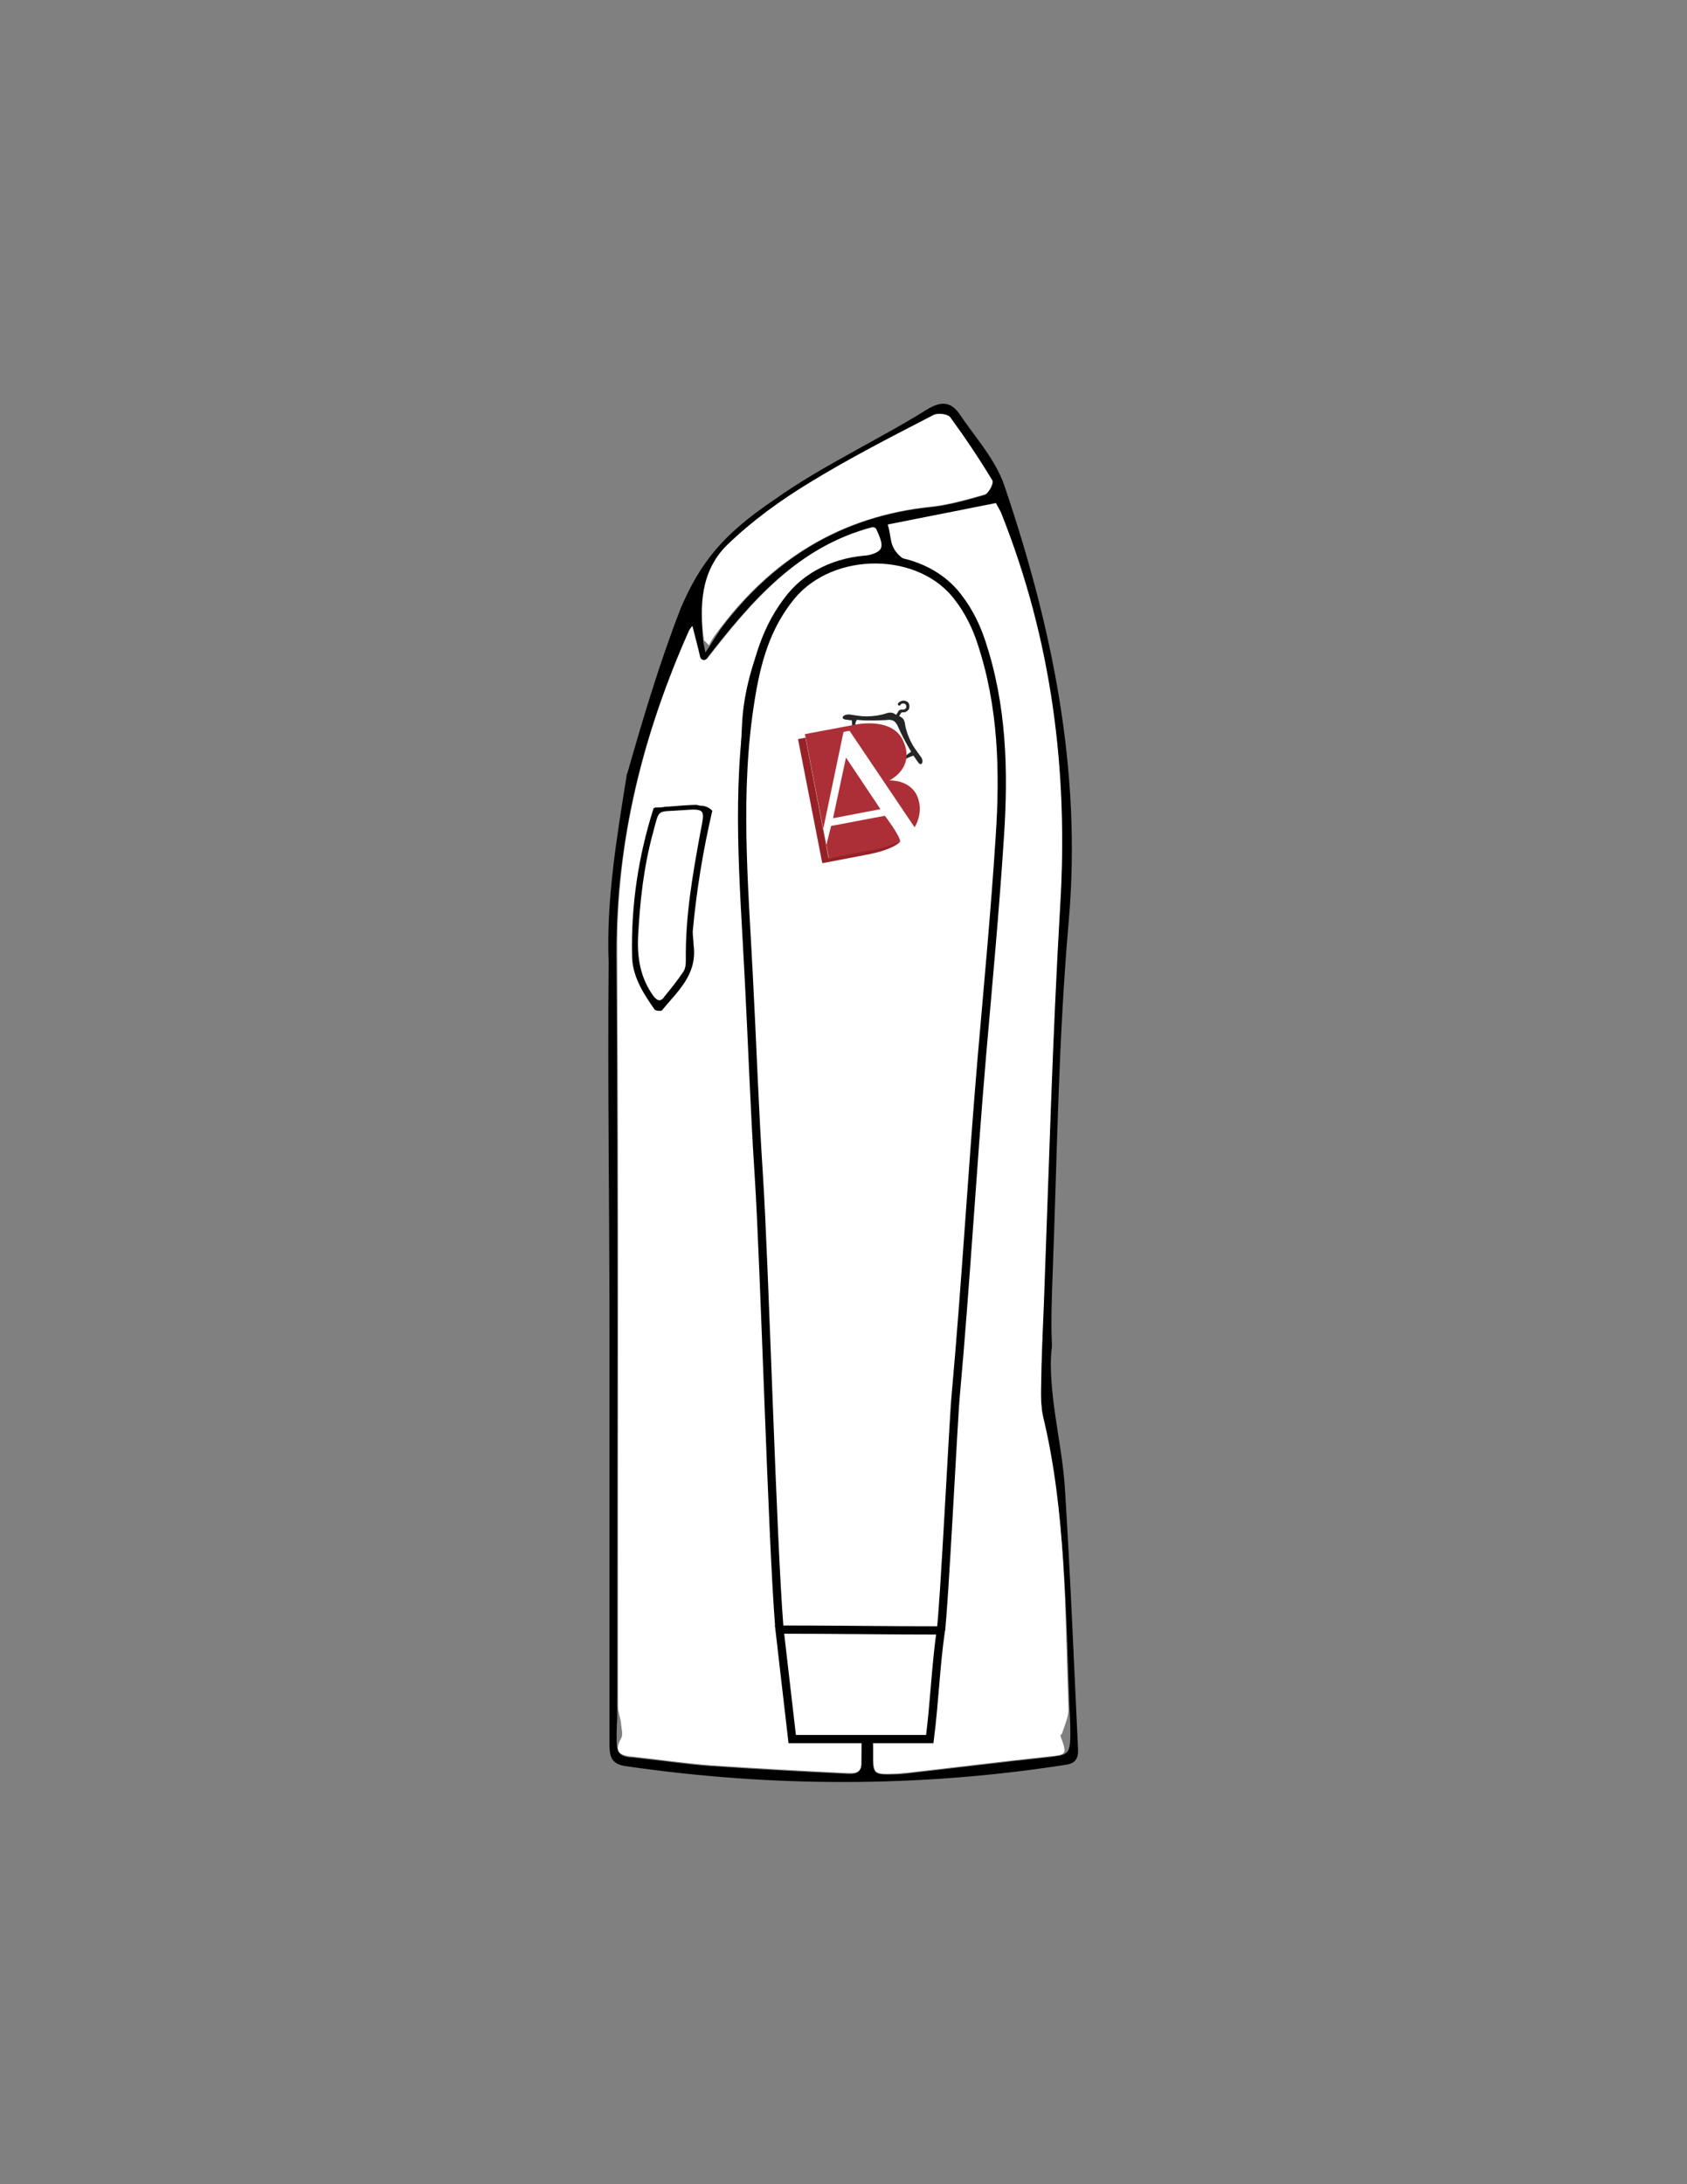 <?xml version="1.0" encoding="utf-8"?>
<!-- Generator: Adobe Illustrator 27.0.0, SVG Export Plug-In . SVG Version: 6.00 Build 0)  -->
<svg version="1.1" id="Layer_1" xmlns="http://www.w3.org/2000/svg" xmlns:xlink="http://www.w3.org/1999/xlink" x="0px" y="0px"
	 viewBox="0 0 612 792" style="enable-background:new 0 0 612 792;" xml:space="preserve">
<rect x="0" y="0" width="612" height="792" fill="#808080" stroke="none"/>
<style type="text/css">
	.st0{fill:#FFFFFF;}
	.st1{fill:#FFFFFF;stroke:#000000;stroke-width:3;stroke-miterlimit:10;}
	.st2{fill:#962228;}
	.st3{fill:#252525;}
	.st4{fill:#AC2F37;}
</style>
<g>
	<path d="M221.1,481.9c0-44.3-0.7-88.7-0.3-132.9c-0.9-22.8,3-45.5,6.5-67.6c0.1-0.9,0.1-0.7,0.4-1.4c6.1-21.4,11.9-40.5,19.3-59.6
		c7.1-16.3,14.9-26.4,33.9-39.2c9.4-6.7,19.4-12.3,28.6-17.4c8.9-5,18-9.8,26.6-15.2c4.8-3,8.6-3.3,11.9,1.4
		c5.7,8.5,13,16.4,16.3,25.9c17.4,51.3,28.2,103.4,23.4,158.2c-3.7,42.2-4.2,84.7-5.8,127.1c-0.3,8.1-0.7,18-0.3,26.1
		c0,0.6,0,0.9,0,1.1c-0.3,2.3-0.4,4.5-0.4,6.9c0.3,15.6,4.1,29.2,5.1,44.1c2,31.7,3.3,63.5,4.8,95.1c0.1,3.8-1.6,5.1-5,5.5
		c-53,8.2-106.1,8.1-159.2,0.4c-5.5-0.8-5.8-4-5.8-8.4C221.1,581.7,221.1,531.9,221.1,481.9C221.1,481.4,221.1,481.9,221.1,481.9z
		 M251,227.1c-0.4,0.6-0.7,1-1,1.4c-16.7,37.4-26.6,76.2-26.4,117.7c0.6,90.9,0.3,181.9,0.3,272.9c0,2,0.1,3.4-0.1,5.7
		c-0.1,2-0.1,3.3-0.1,5.1c-0.1,5.5,0.7,7.2,6.1,7.4c9.4,1,18.7,2.4,28,3.1c16.4,1.1,33,2,49.4,2.8c2.7,0.1,5.1,0.1,5.1-3.7
		c-0.1-4.7,0.1-9.4,0.1-14c-0.3-29.6-1.3-59.4-1-89c0.6-61.2,1.8-122.4,3-183.6c0.1-4.1-0.9-6.1-5.2-6.7c-8.4-0.9-16.7-1.7-24.8-3.4
		c-3.5-0.7-8.4-2.8-9.6-5.7c-2.8-6.4-4.8-13.6-5.2-20.5c-0.9-17.9-1.6-36-0.6-53.8c0.6-10.2,3.3-20.7,7.2-30.2
		c6.8-16,19.3-26.6,36.5-30.6c7.6-1.7,8.4-2.7,4.5-10.8c-27.8,6.7-45,27.1-61.5,48.4c-0.6-0.1-1.3-0.3-1.8-0.4
		C253.2,235.4,252.2,231.4,251,227.1z M322,190.2c1.6,5,0.7,7.9,5.8,12.3c14.4,4.1,23.5,14.3,27.8,28.2c3.1,10.1,5.8,20.7,6,31.2
		c0.3,20-0.9,40.1-2.5,60.1c-1.7,20.5-13.5,29.2-33.7,26.8c-0.6-0.1-1.3-0.1-1.8-0.3c-4.1-1-5.5,0.9-5.7,5
		c-0.6,20-1.8,40.1-2.1,60.1c-0.4,36.1-0.6,72.2-0.6,108.4c0,31.6,0.3,63,0.6,94.6c0,6.1,1,12.3,0.9,18.4c-0.1,8.6-0.3,8.6,8.6,8.4
		c2.1-0.1,4.1-0.3,6.2-0.6c16-1.8,31.9-3.8,47.9-5.5c7.6-0.9,8.8-0.7,8.9-7.9c0-0.1,0,0,0-0.3c0-3-0.1-6.4-0.3-9.2
		c-1.3-35.4-1.4-71.1-9.8-106c-0.4-3.8-0.7-7.5-0.7-11.2c0.3-9.9,0.6-19.8,1-29.8c1.8-48,3.1-96,6-144.1c3-49-3.1-96.3-21.2-141.9
		c-0.6-1.6-1.4-2.8-2.1-4.1C348.1,185.1,335.5,187.5,322,190.2z M354.5,328c0.7-3.8,1.4-6.1,1.6-8.5c0.9-12.6,1.6-25.4,2.3-38
		c0.9-14.6,0.9-29.3-3.5-43.5c-1.8-6.1-4.5-12.2-7.9-17.6c-10.8-16.3-28.3-20.5-45.5-10.9c-18.3,10.1-27.1,26.8-28.3,46.7
		c-1.3,19.7-0.3,39.7-0.1,59.5c0,1.4,0.6,2.7,1,4.8c13-6.8,26.4-4.7,39.5-3c5.8,0.7,11.6,1.7,17.4,1.7
		C339.3,319.4,347.5,319.9,354.5,328z M255.9,236.6c0.9-1.3,2.8-4.2,3.5-5.4c0.6-1,1.3-1.8,1.8-2.8c19.1-25.6,44.1-41.2,76.6-44.5
		c6.5-0.7,13.2-2.6,19.4-4.4c1.4-0.4,3.4-4.2,2.8-5.1c-4.7-7.8-9.8-15.4-15.2-22.8c-0.9-1.3-4.7-1.7-6.2-0.9
		c-15.2,7.9-30.5,15.6-44.9,24.5c-10.6,6.5-20.8,14-29.8,22.5c-9.1,8.8-10.1,22.7-8.8,34.9 M350.2,335.2c3-3.3,1.4-7.1-2.8-9.2
		c-3.5-1.8-7.8-2.8-11.9-3.3c-7.6-1-15.3-1.7-23.1-2c-10.2-0.3-20.4-1-30.5,0.1c-7.1,0.7-7.8,4.1-4.4,10.9
		c10.9-5.2,22.2-3.7,33.6-1.6c5.5,1,11.2,1.3,16.7,2C335,333.1,342,334.1,350.2,335.2z"/>
	<path class="st0" d="M251.2,227c1,4.1,2,7.6,2.8,11.2c0.1,0.6,0.6,1,1.1,1.1l0,0c0.6,0.1,1.1-0.1,1.6-0.6
		c16.1-20.8,33-40.5,59.6-47.5c0.7-0.1,1.4,0.1,1.7,0.9c3.3,7.1,2.3,8.1-5.1,9.6c-17.3,4-29.8,14.6-36.5,30.6
		c-4,9.5-6.7,20-7.2,30.2c-1,17.9-0.3,35.8,0.6,53.8c0.3,6.9,2.4,14,5.2,20.5c1.3,2.8,6.1,5,9.6,5.7c8.2,1.7,16.4,2.5,24.8,3.4
		c4.4,0.4,5.2,2.5,5.2,6.7c-1.1,61.2-2.4,122.4-3,183.6c-0.3,29.6,0.6,59.4,1,89c0,4.7-0.1,9.4-0.1,14c0.1,3.8-2.4,3.8-5.1,3.7
		c-16.4-0.8-33-1.7-49.4-2.8c-9.4-0.7-18.7-2.1-28.1-3.1c-4.2-0.4-7.8-1.1-4.5-6.8c0.7-1.3,0-3.5-0.1-5.4v-0.1c-0.3-2-1.1-4-1.1-6
		c-0.1-91,0.3-181.9-0.3-272.9c-0.3-41.4,9.6-80,26.2-117.4c0.1-0.1,0.3-0.3,0.3-0.4C250.6,227.8,250.8,227.3,251.2,227z"/>
	<path class="st0" d="M322.1,190.2c13.6-2.7,26.2-5.2,39.2-7.8c0.6,1.3,1.6,2.7,2.1,4.1c18.1,45.6,24.2,92.9,21.2,142
		c-2.8,48-4.1,96-5.9,144.1c-0.4,9.9-0.9,19.8-1,29.8c-0.1,3.7-0.1,7.6,0.7,11.2c8.4,34.9,7.9,70.5,9.2,106c0.1,3-1.4,6-2.3,8.9
		c-0.1,0.3-0.7,0.7-0.6,0.9c2.5,7.1,2.5,6.8-5.2,7.6c-16,1.7-32,3.7-47.9,5.5c-2.1,0.3-4.1,0.4-6.2,0.6c-8.9,0.4-8.6,0.3-8.6-8.4
		c0-6.1-0.9-12.3-0.9-18.4c-0.3-31.6-0.6-63-0.6-94.6c0-36.1,0-72.2,0.6-108.4c0.3-20.1,1.6-40.1,2.1-60.1c0.1-4.1,1.6-5.8,5.7-5
		c0.6,0.1,1.3,0.3,1.8,0.3c20.3,2.4,32-6.4,33.7-26.8c1.7-20,2.8-40,2.5-60.1c-0.1-10.5-2.7-21.1-6-31.2
		c-4.2-13.6-13.6-23.4-27.3-27.6c-0.6-0.1-1-0.4-1.4-0.7C322.3,198.1,323.6,195,322.1,190.2z"/>
	<path class="st0" d="M354.6,328c-6.9-8.2-15.2-8.8-23.7-8.8c-5.8,0-11.6-1-17.4-1.7c-13.3-1.7-26.5-3.8-39.5,3
		c-0.4-2.1-1-3.4-1-4.8c-0.1-19.8-1.1-39.7,0.1-59.5c1.3-20,10.2-36.6,28.3-46.8c17.1-9.5,34.7-5.4,45.5,10.9
		c3.5,5.4,6.1,11.5,7.9,17.6c4.4,14.2,4.4,28.8,3.5,43.5c-0.7,12.6-1.4,25.4-2.3,38C356,321.9,355.3,324.3,354.6,328z"/>
	<path class="st0" d="M255.4,232.2c-1.8-12.6-1.1-25.4,8.5-34.7c8.9-8.6,19.1-16,29.8-22.5c14.5-8.9,29.8-16.7,44.9-24.5
		c1.6-0.9,5.4-0.4,6.2,0.9c5.4,7.4,10.5,15,15.2,22.8c0.6,0.9-1.4,4.7-2.8,5.1c-6.4,1.8-12.9,3.7-19.4,4.4
		c-33,3.4-58.5,19.4-77.9,45.9c-1,1.3-2,2.8-2.7,4.4C256.4,233.2,256.1,232.8,255.4,232.2z"/>
	<path class="st0" d="M350.3,335.2c-8.2-1.1-15.2-2-22.1-3c-5.5-0.7-11.2-1-16.7-2c-11.5-2.1-22.7-3.7-33.6,1.6
		c-3.5-6.8-2.7-10.2,4.4-10.9c10.1-1.1,20.3-0.4,30.5-0.1c7.6,0.3,15.4,1,23.1,2c4.1,0.6,8.2,1.4,11.9,3.3
		C351.8,328.1,353.3,331.8,350.3,335.2z"/>
</g>
<g>
	<path class="st1" d="M341.3,591.2c1.1-6,4.7-78.5,5.4-85.1c3.7-40.9,6-82,9.5-123c2.3-26.5,4.8-53.1,6.5-79.6
		c1.6-23.8,1-47.6-6.7-70.7c-1.8-5.5-4.5-11.1-8.2-15.9c-13.6-18.6-46-18.7-60.8-0.7c-9.2,11.2-12.6,24.2-14.7,37.4
		c-5.4,33.3-2.4,66.6-0.7,99.9c1.3,24.4,2.1,48.7,3.7,73.1c2.1,32.7,4.8,130.5,7.4,163.2"/>
	<path class="st1" d="M287.4,630.6c16.7,0,32.9,0,49.9,0c1.7-13.3,2.1-25.9,4-39.4c-20,0-38.2-0.3-58.5-0.3
		C284.3,604.2,285.9,617.4,287.4,630.6z"/>
</g>
<g>
	<path d="M258.4,294c-0.9-1-2.1-1.6-3.4-1.8c-0.9,0-1.4-0.1-2-0.3c-0.6-0.1-1.4,0-2.1,0c-2.8,0.1-5.8,0.4-8.6,0.6
		c-0.1,0-0.1,0-0.1,0c-0.1,0-0.3,0-0.6,0c-1.4,0.3-2.7,0.3-3.8,0.3c-0.3,0.1-0.4,0.1-0.7,0.3c-5.5,17.3-8.2,35.1-7.8,53.3
		c0,7.5,4,13.7,8.2,19.7c0.3,0.4,2.3,0.6,2.6,0.3c5.8-7.1,13-13,11.5-23.9c0-1.6-0.3-3-0.3-4.7C252.7,322.5,255.1,308.2,258.4,294z
		 M248.8,348c0,1.6-0.1,3.3-1,4.5c-2.1,3.1-4.4,6-6.8,8.9c-1.4,2.1-2.7,1.4-4-0.3c-4.8-6.7-5.9-14-5.5-22c0.7-12.5,2-24.5,5.2-36.4
		c2.7-9.8,1.1-8.2,10.6-8.9c8.6-0.6,8.5-0.6,6.8,7.9C251.3,317,248.6,332.2,248.8,348z"/>
</g>
<g>
	<path class="st2" d="M326.7,305.1c0,0-2.2,3-12.7,4.9l-15.7,3l-8.8-45l2.7-0.5l8.4,43.7L326.7,305.1z"/>
	<g>
		<path class="st3" d="M310.3,263.5c0,0-0.2-1.5,0.6-2.5c0,0,2.5,0.5,10.6,0.1c0,0,1.4-0.3,2.5,0.2c0,0,0.9,0.3,1.7,2
			c0,0,1.5,3.7,4.8,9.2v0.1l-2.1,1.5l0,1.2c0,0,1.3-0.8,3-1.3c0,0,1.1,1.7,1.9,2.7c0,0,0.6,0.7,1.1,0.2c0,0,0.8-1.2-0.5-2.7
			l-1.8-2.5c0,0-2.9-3.8-3.8-9.2c0,0-0.1-1.4-1-2.2l-1.1-0.7l0.7-1.1c0.1-0.1,0.2-0.2,0.3-0.2l0.6,0c0.3,0,0.7-0.1,0.9-0.2
			c0.3-0.2,0.7-0.5,1-0.9c0.3-0.7,0.3-1.5,0-2.1c-0.2-0.4-0.5-0.7-1.1-0.9c-0.5-0.2-1.1-0.2-1.6,0c-0.4,0.1-0.8,0.4-1.1,0.7
			c-0.1,0.2-0.2,0.4-0.2,0.5c0,0.1,0.1,0.3,0.3,0.4c0,0,0.4,0.2,0.7-0.2c0,0,0.2-0.6,1.1-0.5c0,0,0.9,0,1,1c0,0,0.1,1.1-1.1,1.2H327
			c0,0-0.7,0-1,0.5l-0.9,1.4l-0.8-0.5c0,0-0.9-0.6-2.6-0.1l-1.3,0.4c0,0-4.6,1.3-9.3,0.5l-2.1-0.3c0,0-2.4-0.6-3.3,0.8
			c0,0-0.2,0.7,0.9,0.9s2.4,0.3,2.4,0.3s0.2,1.1,0,2.8L310.3,263.5z"/>
		<path class="st4" d="M300.7,311.2l-8.7-45l18.6-3.5c0,0,13.9-2.9,17.3,6.6c0,0,4.3,8.2-5.2,13.7c0,0,7.3-0.4,10,5.6
			c0,0,2.7,5.2-0.9,11.4l-23.6-35l-2.2,0.4l-7.4,35.4l1.1,5.9l1.8-7.2l19.5-3.7c0,0,5,6.5,5.6,9.2c0,0-4,2-9.6,3.1L300.7,311.2z"/>
		<polygon class="st4" points="302.2,296.7 306.9,274.7 319.4,293.4 		"/>
	</g>
</g>
</svg>
